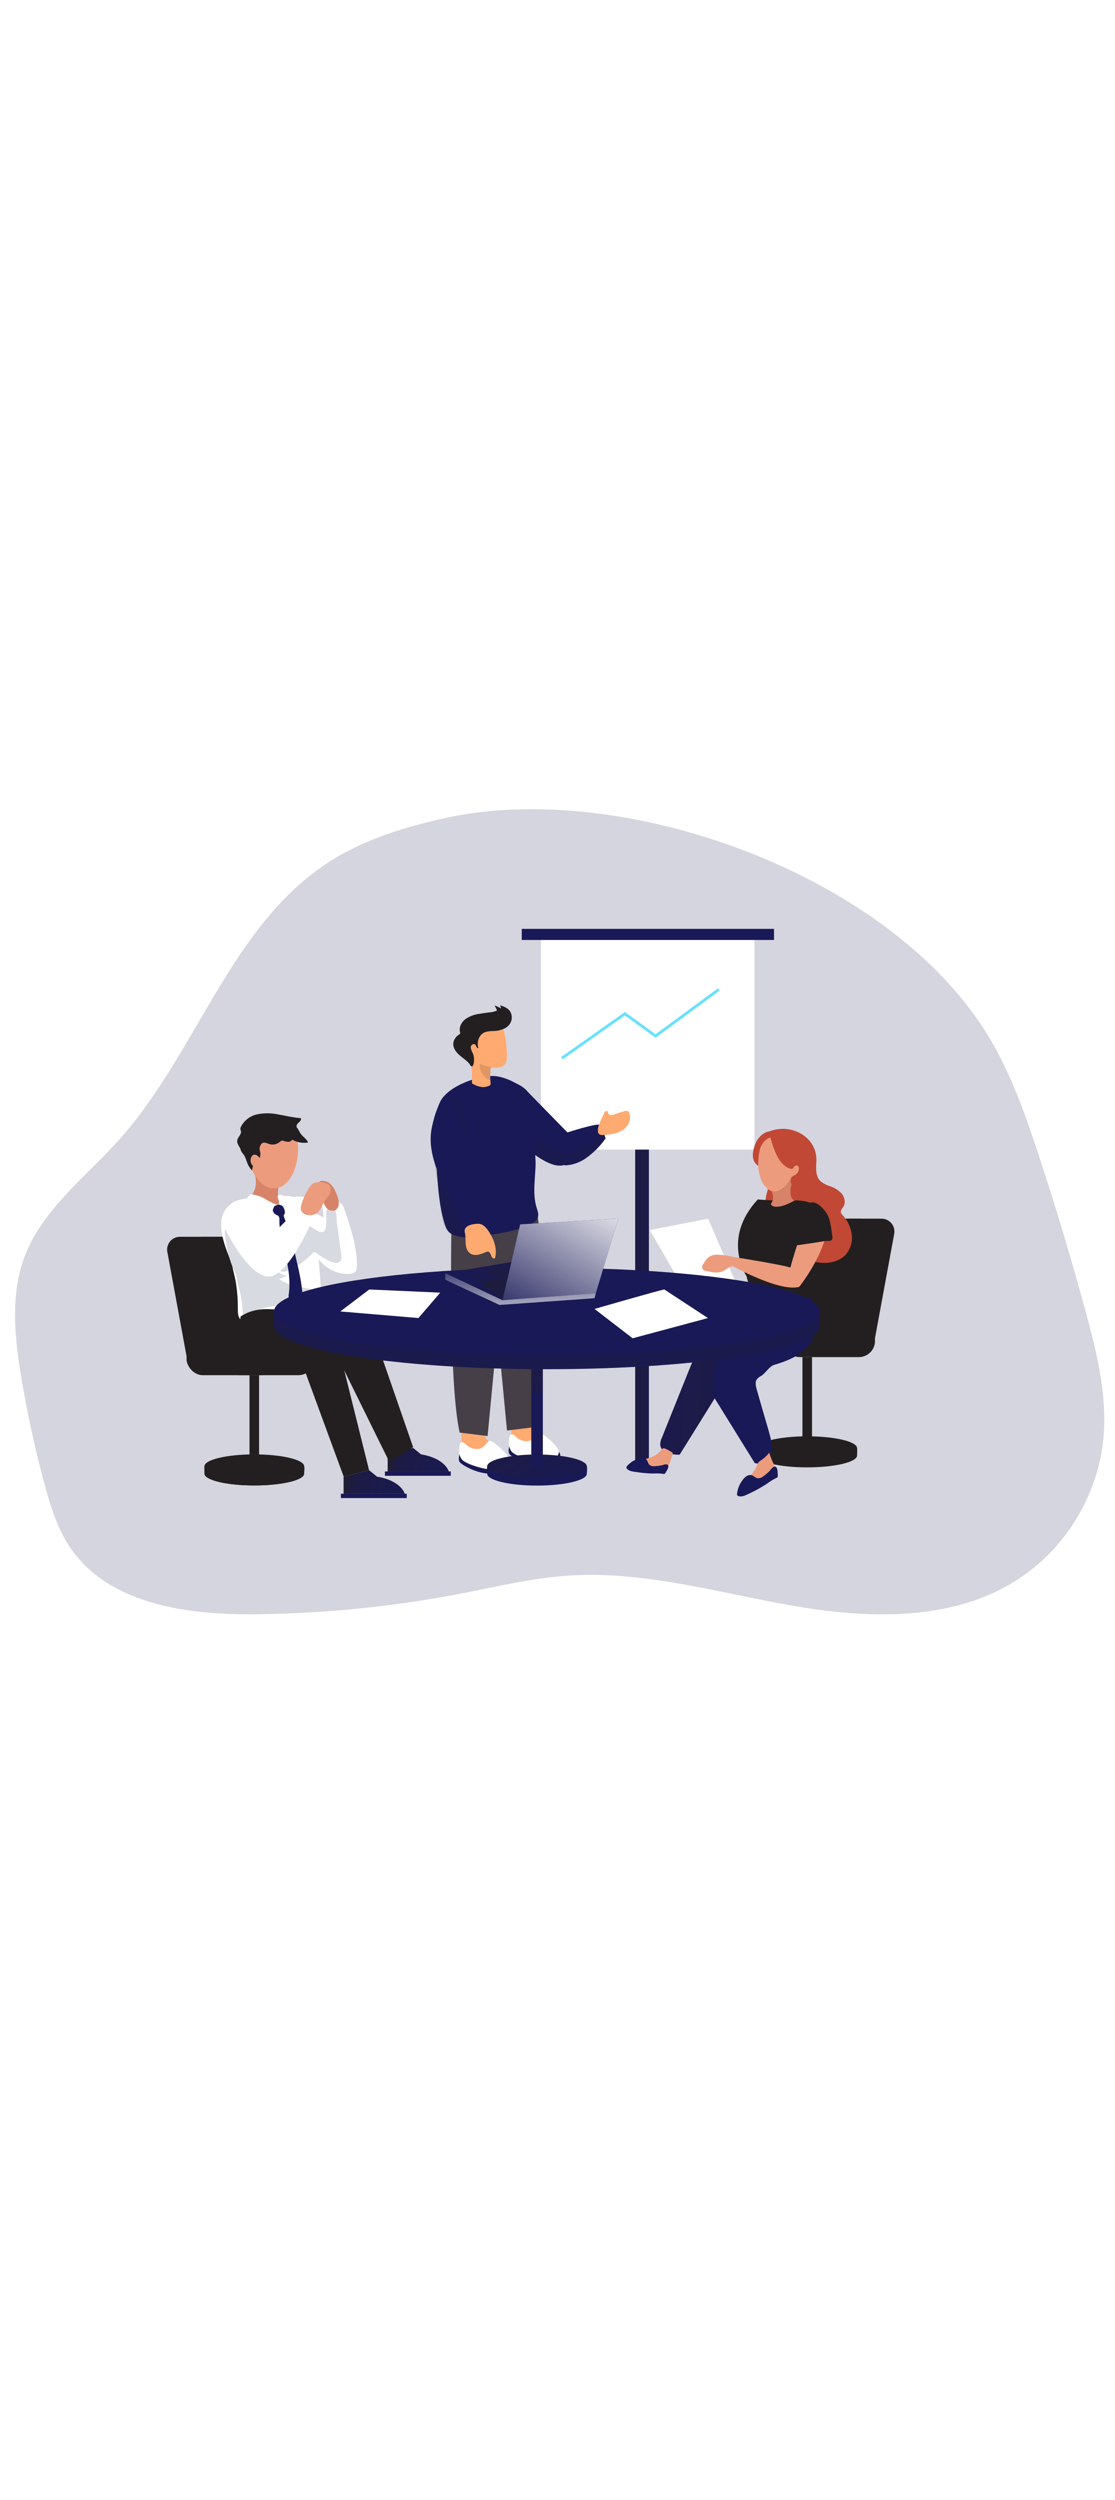 <svg id="_0566_team_presentation_5" xmlns="http://www.w3.org/2000/svg" xmlns:xlink="http://www.w3.org/1999/xlink" viewBox="0 0 500 500" data-imageid="team-presentation-5-87" imageName="Team Presentation 5" class="illustrations_image" style="width: 223px;"><defs><style>.cls-1_team-presentation-5-87{fill:url(#linear-gradient);}.cls-1_team-presentation-5-87,.cls-2_team-presentation-5-87,.cls-3_team-presentation-5-87,.cls-4_team-presentation-5-87,.cls-5_team-presentation-5-87,.cls-6_team-presentation-5-87,.cls-7_team-presentation-5-87,.cls-8_team-presentation-5-87,.cls-9_team-presentation-5-87,.cls-10_team-presentation-5-87,.cls-11_team-presentation-5-87,.cls-12_team-presentation-5-87,.cls-13_team-presentation-5-87,.cls-14_team-presentation-5-87,.cls-15_team-presentation-5-87,.cls-16_team-presentation-5-87,.cls-17_team-presentation-5-87,.cls-18_team-presentation-5-87,.cls-19_team-presentation-5-87,.cls-20_team-presentation-5-87,.cls-21_team-presentation-5-87,.cls-22_team-presentation-5-87,.cls-23_team-presentation-5-87,.cls-24_team-presentation-5-87{stroke-width:0px;}.cls-2_team-presentation-5-87{isolation:isolate;opacity:.18;}.cls-2_team-presentation-5-87,.cls-24_team-presentation-5-87{fill:#68e1fd;}.cls-3_team-presentation-5-87{fill:url(#linear-gradient-11-team-presentation-5-87);}.cls-4_team-presentation-5-87{fill:url(#linear-gradient-12-team-presentation-5-87);}.cls-5_team-presentation-5-87{fill:url(#linear-gradient-13-team-presentation-5-87);}.cls-6_team-presentation-5-87{fill:url(#linear-gradient-10-team-presentation-5-87);}.cls-25_team-presentation-5-87{fill:none;stroke:#68e1fd;stroke-miterlimit:10;stroke-width:1.26px;}.cls-7_team-presentation-5-87{opacity:.14;}.cls-7_team-presentation-5-87,.cls-17_team-presentation-5-87{fill:#231f20;}.cls-8_team-presentation-5-87{fill:url(#linear-gradient-4-team-presentation-5-87);}.cls-9_team-presentation-5-87{fill:url(#linear-gradient-2-team-presentation-5-87);}.cls-10_team-presentation-5-87{fill:url(#linear-gradient-3-team-presentation-5-87);}.cls-11_team-presentation-5-87{fill:url(#linear-gradient-8-team-presentation-5-87);}.cls-12_team-presentation-5-87{fill:url(#linear-gradient-9-team-presentation-5-87);}.cls-13_team-presentation-5-87{fill:url(#linear-gradient-7-team-presentation-5-87);}.cls-14_team-presentation-5-87{fill:url(#linear-gradient-5-team-presentation-5-87);}.cls-15_team-presentation-5-87{fill:url(#linear-gradient-6-team-presentation-5-87);}.cls-16_team-presentation-5-87{fill:#473f47;}.cls-18_team-presentation-5-87{fill:#d68369;}.cls-19_team-presentation-5-87{fill:#c14834;}.cls-20_team-presentation-5-87{fill:#d8dae1;}.cls-21_team-presentation-5-87{fill:#fff;}.cls-22_team-presentation-5-87{fill:#ec9c7d;}.cls-23_team-presentation-5-87{fill:#ffaa71;}</style><linearGradient id="linear-gradient-team-presentation-5-87" x1="228.8" y1="211.72" x2="244.45" y2="439.38" gradientUnits="userSpaceOnUse"><stop offset="0" stop-color="#231f20"/><stop offset=".08" stop-color="#231f20" stop-opacity=".69"/><stop offset=".21" stop-color="#231f20" stop-opacity=".32"/><stop offset="1" stop-color="#231f20" stop-opacity="0"/></linearGradient><linearGradient id="linear-gradient-2-team-presentation-5-87" x1="269.34" y1="274.51" x2="358.98" y2="272.61" gradientUnits="userSpaceOnUse"><stop offset="0" stop-color="#231f20"/><stop offset=".08" stop-color="#231f20" stop-opacity=".69"/><stop offset=".21" stop-color="#231f20" stop-opacity=".32"/><stop offset=".81" stop-color="#231f20" stop-opacity="0"/></linearGradient><linearGradient id="linear-gradient-3-team-presentation-5-87" x1="1310.82" y1="4719.94" x2="1504.1" y2="4728.5" gradientTransform="translate(1695.34 5029.39) rotate(-180)" xlink:href="#linear-gradient-team-presentation-5-87"/><linearGradient id="linear-gradient-4-team-presentation-5-87" x1="170.95" y1="341.77" x2="212.45" y2="352.44" xlink:href="#linear-gradient-team-presentation-5-87"/><linearGradient id="linear-gradient-5-team-presentation-5-87" x1="151.21" y1="351.76" x2="192.71" y2="362.43" xlink:href="#linear-gradient-team-presentation-5-87"/><linearGradient id="linear-gradient-6-team-presentation-5-87" x1="227.39" y1="321.67" x2="254.42" y2="372.66" xlink:href="#linear-gradient-team-presentation-5-87"/><linearGradient id="linear-gradient-7-team-presentation-5-87" x1="224.99" y1="284.17" x2="269.1" y2="344.28" xlink:href="#linear-gradient-team-presentation-5-87"/><linearGradient id="linear-gradient-8-team-presentation-5-87" x1="240.77" y1="149.42" x2="249.57" y2="423.54" xlink:href="#linear-gradient-team-presentation-5-87"/><linearGradient id="linear-gradient-9-team-presentation-5-87" x1="232.32" y1="249.6" x2="234.99" y2="289.62" gradientUnits="userSpaceOnUse"><stop offset="0" stop-color="#fff" stop-opacity="0"/><stop offset="1" stop-color="#fff"/></linearGradient><linearGradient id="linear-gradient-10-team-presentation-5-87" x1="254.62" y1="263.91" x2="184.19" y2="262.13" xlink:href="#linear-gradient-2-team-presentation-5-87"/><linearGradient id="linear-gradient-11-team-presentation-5-87" x1="230.68" y1="287.94" x2="270.99" y2="217.75" xlink:href="#linear-gradient-9-team-presentation-5-87"/><linearGradient id="linear-gradient-12-team-presentation-5-87" x1="216.25" y1="257.4" x2="249.57" y2="293.2" xlink:href="#linear-gradient-2-team-presentation-5-87"/><linearGradient id="linear-gradient-13-team-presentation-5-87" x1="205.1" y1="246.14" x2="247.07" y2="277.08" xlink:href="#linear-gradient-2-team-presentation-5-87"/></defs><g id="background_team-presentation-5-87"><path class="cls-2_team-presentation-5-87 targetColor" d="M200.35,56.13c-18.73,4.05-37.42,9.76-53.46,20.26-43.59,28.53-58.63,85.05-93.3,123.93-15.12,16.95-34.52,31.32-42.55,52.56-6.38,16.88-4.54,35.66-1.62,53.46,2.69,16.42,6.23,32.71,10.58,48.77,2.68,9.87,5.75,19.83,11.48,28.3,17.19,25.38,52.26,30.19,82.91,29.89,31.33-.31,62.63-3.48,93.38-9.47,15.42-3,30.77-6.72,46.44-7.82,34.02-2.4,67.5,7.55,101.09,13.43,33.59,5.88,70.38,7.13,99.44-10.7,22.3-13.68,37.58-38.19,40.06-64.24,1.8-19.03-2.84-38.02-7.84-56.47-6.45-23.8-13.53-47.43-21.25-70.86-5.96-18.08-12.35-36.18-22.14-52.51-43.74-73.01-163.38-115.8-243.22-98.55Z" style="fill: rgb(25, 25, 87);"/><path class="cls-1_team-presentation-5-87" d="M121.24,350.54c3.25.7,6.54-.78,9.85-.99s7.41,2.06,6.77,5.32c10.9,3.23,22.32,4.69,33.68,4.32.11-1.69-.17-3.4-.82-4.96,29.77-4.08,59.75-6.61,89.79-7.55,1.93-.06,3.92-.11,5.73.59,1.61.62,2.95,1.78,4.51,2.51,7.18,3.36,14.9-3.24,22.71-4.59,2.92-.51,5.97-.24,8.76.75,4,1.42,7.34,4.25,11.15,6.12,7.13,3.48,15.93,3.3,22.9-.48,1.06-.58,2.18-1.36,2.42-2.55.61-3.03-4.75-4.84-4.06-7.86,11.9-.82,23.79-1.64,35.69-2.46,8.06-.56,16.55-1.03,23.8,2.52-1.88,2.26-4.39,3.98-7.18,4.92,12.71,1.85,27.33,5,33.13,16.47-28.66,5.29-58.78,19.34-87.25,13.13-43.93-9.59-89.42-11.98-134.12-7.07-.64.07-1.32.16-1.79.6-1.39,1.28.41,3.47.46,5.36.06,2.75-3.45,3.9-6.18,4.19-38.32,4.09-77.16,3.37-115.31-2.11-6.71-.97-14.43-2.82-17.26-8.98,15.33-2.49,30.76-4.38,46.23-5.66-4.49-1.42-8.86-3.21-13.06-5.34-1.07-.54-2.18-1.16-2.75-2.22-.88-1.64-.04-3.78,1.4-4.97s3.33-1.64,5.14-2.06c7.88,2.89,17.35,4.32,25.65,3.07Z"/></g><g id="presentation_team-presentation-5-87"><rect class="cls-24_team-presentation-5-87 targetColor" x="284.85" y="201.32" width="6.13" height="145.59" style="fill: rgb(25, 25, 87);"/><rect class="cls-9_team-presentation-5-87" x="284.85" y="201.32" width="6.13" height="145.59"/><rect class="cls-21_team-presentation-5-87" x="242.57" y="109.17" width="95.77" height="95.77"/><rect class="cls-24_team-presentation-5-87 targetColor" x="233.97" y="105.97" width="113.12" height="4.98" style="fill: rgb(25, 25, 87);"/><polyline class="cls-25_team-presentation-5-87" points="252 163.95 280.22 144.03 293.97 153.99 322.36 133.12"/></g><g id="_character_3_team-presentation-5-87"><rect class="cls-17_team-presentation-5-87" x="359.84" y="297.98" width="4.29" height="39.67"/><path class="cls-17_team-presentation-5-87" d="M339.65,342.12c0,2.94,10,5.31,22.34,5.31,12.34,0,22.34-2.38,22.34-5.31,0-.27.16-3.05,0-3.31-1.59-2.56-11.12-2.01-22.34-2.01-10.8,0-20.26-.42-22.34,2.01-.3.35,0,2.94,0,3.31Z"/><ellipse class="cls-17_team-presentation-5-87" cx="361.99" cy="338.81" rx="22.34" ry="5.31"/><path class="cls-17_team-presentation-5-87" d="M355.18,290.75h36.96s8.85-48.04,8.85-48.04c.65-3.53-2.06-6.79-5.66-6.79h-25.26c-2.77,0-5.15,1.98-5.66,4.71l-9.23,50.12Z"/><path class="cls-17_team-presentation-5-87" d="M345.33,290.75h36.96s8.85-48.04,8.85-48.04c.65-3.53-2.06-6.79-5.66-6.79h-25.26c-2.77,0-5.15,1.98-5.66,4.71l-9.23,50.12Z"/><rect class="cls-17_team-presentation-5-87" x="351.26" y="283.51" width="41.11" height="14.48" rx="7.24" ry="7.24"/><path class="cls-19_team-presentation-5-87" d="M364.36,204.07c-1.55-3.04-8.96-4.87-12.24-5.44-4.08-.71-8.71.04-11.58,3.02s-3.08,8.57.29,11.01c.76.55,1.65.92,2.36,1.53,1.89,1.61,2.03,4.52,1.53,6.96-.5,2.44-1.51,4.82-1.45,7.32s1.74,5.23,4.23,5.28c1.45.04,3.15-.77,4.21.22.43.5.69,1.13.75,1.78,1.02,5.35,1.48,11.14,5.1,15.15,2.5,2.57,5.79,4.2,9.35,4.63,4.34.65,9.18-.18,12.21-3.35,2.23-2.48,3.27-5.81,2.85-9.13-.45-3.29-1.9-6.35-4.16-8.78-.34-.32-.6-.72-.75-1.16-.23-.97.67-1.78,1.19-2.67,1.08-1.81.49-4.26-.89-5.86-1.49-1.52-3.32-2.65-5.35-3.3-1.57-.46-3.01-1.26-4.24-2.33-2.08-2.16-1.87-5.55-1.7-8.54.66-11.01-11.09-17.46-20.89-13.69-4.36,1.67-2.99,5.16-2.99,5.16,0,0,5.28-1.38,9.02,0,3.74,1.38,1.79,4.58,1.89,5.71.17,1.95,1.13,3.73,2.67,4.94.77-.59,1.87-1.13,2.67.3.64,1.13-1.33,4.83-2.84,4.7,0,0-1.43.95-.76,3.56,0,0,5.87-2.52,7.81-5.2,1.94-2.66,3.27-8.8,1.72-11.84Z"/><path class="cls-19_team-presentation-5-87" d="M369.27,243.7c-3.59,2.07-6.63-.1-7.52-3.74-.39-1.66-.54-3.38-1.09-4.99-.83-2.08-1.94-4.04-3.31-5.83-1.36-1.79-2.34-3.83-2.88-6.02-.4-2.21.16-4.72,1.94-6.09.39-.35.91-.54,1.43-.51.84.08,1.33,1.02,1.46,1.86.03.84.16,1.68.39,2.5.51,1.18,1.79,1.78,2.98,2.25,2.8,1.14,5.8,2.17,7.77,4.46,1.68,2.12,2.48,4.8,2.24,7.49-.15,2.55-.93,7.2-3.42,8.62Z"/><path class="cls-17_team-presentation-5-87" d="M334.72,261.6l4.05,15.25c11.82,2.44,25.25-2.25,25.25-2.25-.64-6.79-.04-16.08,1.21-18.95,3.34-7.72,7.47-17.93,2.67-23.76-3.86-4.7-10.93-4.24-15.26-4.12-4.28.07-8.55-.1-12.81-.48-16.4,17.6-5.12,34.31-5.12,34.31Z"/><polygon class="cls-21_team-presentation-5-87" points="291.36 241.02 317.53 235.92 330.06 264.79 307.72 269.24 291.36 241.02"/><path class="cls-19_team-presentation-5-87" d="M349.36,199.11l-5,14.33s-8.23.14-6.54-8.12c1.69-8.26,7.4-8.59,7.4-8.59l4.14,2.38Z"/><path class="cls-22_team-presentation-5-87" d="M356.75,199.27s-13.78-3.87-16.04,5.79c-.47,2-.71,4.04-.7,6.1,0,.7.02,1.4.08,2.1.61,6.31,3.75,11.12,8.91,10.69,8.96-.74,18.53-19.84,7.74-24.68Z"/><path class="cls-18_team-presentation-5-87" d="M355.17,217.34c.37.33.93.3,1.26-.07-1.01,1.5-1.64,3.21-1.84,5.01-.7,5.22,1.84,5.44,1.84,5.44-9.4,5.26-10.79,1.69-10.79,1.69,1.23-1.73,1.37-4.01.34-5.87,4.27,1.18,8.02-3.86,8.91-6.71.03.2.13.38.28.51Z"/><path class="cls-19_team-presentation-5-87" d="M346.86,197.84c.73-.25,1.5-.36,2.26-.3,3.83.04,7.8.23,11.24,1.93,2.17,1.08,4.19,2.99,4.35,5.42,0,1.24-.23,2.46-.69,3.61-.38.89-.63,1.83-.76,2.79,0,.73.29,1.49.29,2.25,0,1.67-.51,3.3-1.45,4.69-.76,1.02-1.63,1.95-2.6,2.78l-2.04,1.86c-.09.1-.21.17-.34.2-.11,0-.21-.04-.3-.1-1.52-.88-2.39-2.56-2.24-4.3.04-.64.31-1.23.77-1.68.41-.28.84-.53,1.29-.73.99-.61,1.6-1.69,1.6-2.85.03-.48-.18-.95-.56-1.24-.46-.22-1.02-.12-1.38.24-.53.49-.47,1.04-1.17,1.19-.75,0-1.48-.24-2.1-.66-4.56-2.56-6.35-9.19-7.7-13.86.61-.22.88-.94,1.54-1.22Z"/><path class="cls-22_team-presentation-5-87" d="M357.73,246.95c3.76-11.01,6.36-16.46,10.18-15.06,0,0,5,2.54,2.18,12.62-3.2,11.41-11.7,21.98-11.7,21.98l-3.94-8.66s1.21-4.81,3.28-10.87Z"/><path class="cls-24_team-presentation-5-87 targetColor" d="M317.53,287.31c.24-.29,1.02-1.24,2.19-2.55-.1.1-.2.2-.29.3-.68.72-1.31,1.49-1.91,2.25Z" style="fill: rgb(25, 25, 87);"/><path class="cls-24_team-presentation-5-87 targetColor" d="M363.43,271.39c-5.21.3-10.69.67-16.04,1.44,0,0-21,17.68-23.68,21.97-6.21,9.94-12.24,7.11-3.25,21.64,5.99,9.68,11.99,19.37,18,29.06,3.07,1.03,6.37-1.66,7.21-4.79.84-3.13-.05-6.43-.94-9.54-1.84-6.27-3.64-12.53-5.43-18.79-.38-1.42-.78-3.03,0-4.29.51-.7,1.18-1.26,1.95-1.63,2.13-1.26,3.59-4.28,5.95-5,3.98-1.2,7.97-2.61,11.37-5,3.4-2.39,6.2-5.91,6.91-10.02.86-5.02-1.46-9.99-2.05-15.06Z" style="fill: rgb(25, 25, 87);"/><path class="cls-24_team-presentation-5-87 targetColor" d="M347.34,272.88c-4.3.53-11.43-1.44-11.43-1.44-6.15,2.74-12.8,9.55-16.2,13.37h0c-1.17,1.31-1.95,2.25-2.19,2.55l-.04.05h0l-.34.44c-3.75,5.03-6.18,11.01-8.52,16.86-3.95,9.84-7.9,19.68-11.85,29.53-.45.92-.69,1.93-.71,2.96.18,3.65,5.06,4.62,8.71,4.54l15.75-25.3s-2.99-9.01,3.25-21.64c2.29-4.53,23.68-21.97,23.68-21.97l-.09.04Z" style="fill: rgb(25, 25, 87);"/><path class="cls-10_team-presentation-5-87" d="M347.34,272.88c-4.3.53-11.43-1.44-11.43-1.44-6.15,2.74-12.8,9.55-16.2,13.37h0c-1.17,1.31-1.95,2.25-2.19,2.55l-.04.05h0l-.34.44c-3.75,5.03-6.18,11.01-8.52,16.86-3.95,9.84-7.9,19.68-11.85,29.53-.45.92-.69,1.93-.71,2.96.18,3.65,5.06,4.62,8.71,4.54l15.75-25.3s-2.99-9.01,3.25-21.64c2.29-4.53,23.68-21.97,23.68-21.97l-.09.04Z"/><path class="cls-22_team-presentation-5-87" d="M338.8,347.99c.34-.9.74-1.78,1.19-2.63.61-.83,1.76-1.32,2.52-2,.37-.33,2.54-2.16,2.4-2.67.49,1.73,1.14,3.41,1.94,5.03.62.93.93,2.04.89,3.15-.33,1.06-1.01,1.97-1.93,2.58-3.36,2.76-7.37,5.39-11.69,4.91-.27,0-.54-.1-.73-.29-.11-.16-.16-.34-.15-.53-.07-1.92,1.8-3.21,3.21-4.51.94-.88,1.74-1.9,2.36-3.03Z"/><path class="cls-22_team-presentation-5-87" d="M296.52,339.68c.86-1.01.94-1.03,2.23-.45.94.42,1.83.94,2.67,1.53.11.06.2.16.25.28.04.12.04.24,0,.36l-1.25,3.82c-.11.55-.4,1.04-.82,1.42-.35.21-.75.33-1.16.36-3.15.45-6.37.9-9.49.27-.81-.16-1.7-.6-1.7-1.39.02-.29.14-.57.32-.8.96-1.29,2.73-1.59,4.24-2.12,1.83-.66,3.45-1.78,4.71-3.26Z"/><path class="cls-24_team-presentation-5-87 targetColor" d="M299.03,346.11c-.76-.2-1.8.3-2.54.45-.96.19-1.94.3-2.92.34-.85.12-1.71-.1-2.38-.63-.58-.59-.65-1.52-1.17-2.17-.49-.57-1.21-.9-1.97-.89-.75.02-1.48.18-2.17.47-1.85.62-3.5,1.74-4.75,3.24-.16.16-.24.37-.25.6.02.15.08.29.17.4.72,1.02,2.1,1.29,3.35,1.47,2.85.48,5.72.75,8.61.79,1.42-.09,2.84-.04,4.25.15.26.08.53.08.78,0,.16-.11.3-.26.38-.44.5-.86,2.28-3.35.61-3.78Z" style="fill: rgb(25, 25, 87);"/><path class="cls-24_team-presentation-5-87 targetColor" d="M347.02,347.19c-.83.27-1.52,1.44-2.12,2.05-.8.79-1.66,1.51-2.57,2.17-.73.65-1.7.97-2.67.89-.93-.19-1.6-1.03-2.5-1.32-.83-.23-1.72-.07-2.43.42-.7.48-1.3,1.09-1.78,1.78-1.36,1.77-2.2,3.88-2.44,6.1-.04.25,0,.51.14.72.11.13.26.23.42.28,1.34.52,2.82-.12,4.12-.74,3-1.35,5.9-2.93,8.66-4.72,1.29-.99,2.67-1.86,4.13-2.58.29-.08.55-.25.73-.5.09-.21.12-.44.08-.66-.06-1.12.04-4.63-1.77-3.9Z" style="fill: rgb(25, 25, 87);"/><path class="cls-17_team-presentation-5-87" d="M371.53,235.11c-.95-2.58-5.74-8.31-8.97-5.94-2.07,1.54-3.56,3.74-4.21,6.24-.3,1.15-.41,2.38-.7,3.56-.39,1.46-1.01,2.85-1.28,4.33-.23,1.56-.26,3.15-.09,4.71,3.08-.43,6.16-.89,9.22-1.35l4.61-.73c.86-.13,2.59.21,3.02-.68.19-.52.22-1.08.09-1.62l-.37-2.61c-.21-1.93-.62-3.83-1.22-5.68-.02-.08-.05-.16-.09-.23Z"/><path class="cls-22_team-presentation-5-87" d="M325.39,255.48l2.25-2.6s24.04,3.77,27.47,5.17,3.28,8.44,3.28,8.44c-9.4,2.6-33.01-11.01-33.01-11.01Z"/><path class="cls-22_team-presentation-5-87" d="M329.7,256.19c-.07.29-.24.56-.47.75-.25.15-.53.24-.82.29-1.69.4-3,1.75-4.62,2.38-2.2.86-4.67.34-6.96-.21-.58.04-1.14-.2-1.52-.63-.68-.77-.61-1.96.16-2.64.56-1.13,1.34-2.13,2.3-2.95,2.01-1.51,4.81-1.19,7.29-.79,2.25.32,5.66.44,4.64,3.81Z"/></g><g id="_character_2_team-presentation-5-87"><path class="cls-23_team-presentation-5-87" d="M232.89,318.85c6.51-1.47,5.23,7.75,6.95,11.18.91,1.83,2.55,3.17,4.02,4.61s2.84,3.2,2.93,5.24c.03.38-.05.77-.23,1.11-.32.41-.78.68-1.29.78-3.71,1.08-7.7.69-11.14-1.1-1.6-.77-2.94-2-3.82-3.55-.71-1.66-1.05-3.45-.99-5.25-.15-3.85-1.85-11.81,3.57-13.02Z"/><path class="cls-24_team-presentation-5-87 targetColor" d="M238.65,337.84s18.51.79,10.67,6.6-19.55-1.42-20.69-2.75-.21-3.6-.21-3.6l10.23-.26Z" style="fill: rgb(25, 25, 87);"/><path class="cls-21_team-presentation-5-87" d="M229.44,340.39c1.65,2.01,10.35,4.71,14.19,4.44,3.85-.27,7.31-2.07,6.93-4.56-.38-2.48-7.18-8.28-8.46-8.27s-2.3,2.97-4.87,3.59c-2.33.38-4.7-.47-6.26-2.24-.48-.66-1.36-.89-2.11-.55-.88,1.28-1.09,5.58.57,7.59Z"/><path class="cls-23_team-presentation-5-87" d="M210.58,322.49c6.51-1.51,5.23,7.71,6.95,11.14.9,1.84,2.55,3.18,4.02,4.62,1.46,1.44,2.84,3.2,2.92,5.24.04.38-.04.77-.22,1.11-.32.41-.78.68-1.29.78-3.72,1.08-7.7.69-11.14-1.1-1.6-.77-2.93-2.01-3.82-3.55-.71-1.66-1.05-3.45-.99-5.25-.15-3.89-1.85-11.83,3.57-12.99Z"/><path class="cls-24_team-presentation-5-87 targetColor" d="M216.33,341.4s18.51.78,10.67,6.6c-7.84,5.83-19.55-1.41-20.69-2.74s-.21-3.61-.21-3.61l10.23-.26Z" style="fill: rgb(25, 25, 87);"/><path class="cls-21_team-presentation-5-87" d="M207.13,343.91c1.65,2.02,10.35,4.72,14.19,4.45s7.31-2.06,6.93-4.56c-.38-2.49-7.18-8.28-8.46-8.27s-2.3,2.97-4.87,3.58c-2.33.38-4.7-.47-6.26-2.24-.48-.66-1.37-.89-2.11-.54-.88,1.3-1.09,5.56.57,7.58Z"/><path class="cls-16_team-presentation-5-87" d="M227.35,241.85l-8.69,91.53-12.54-1.55c-4.95-22.33-3.73-89.15-3.73-89.15l24.97-.83Z"/><path class="cls-16_team-presentation-5-87" d="M218.66,239.38l8.69,91.53,12.57-1.55c7.17-57.92,1.26-93.97,1.26-93.97l-22.52,3.99Z"/><path class="cls-24_team-presentation-5-87 targetColor" d="M254.44,197.23l-18.77-19.21v25.83c1.34,1.22,2.75,2.36,4.21,3.43,3.53,2.56,8.59,5.5,12.45,4.73.18-.04.36-.09.54-.15,2.1-.7,2.88-2.81,3.02-5.23.27-4.23-1.45-9.4-1.45-9.4Z" style="fill: rgb(25, 25, 87);"/><path class="cls-24_team-presentation-5-87 targetColor" d="M240.07,206.28c.15-1.68.6-3.34.78-5.05.41-3.45.34-6.95-.2-10.38-.59-3.66-1.69-7.22-3.27-10.57-1.45-2.9-4.06-4.14-7-5.59-2.46-1.33-5.13-2.24-7.89-2.68-1.95-.18-3.92-.07-5.83.33-5.91,1.12-13.7,4.17-17.73,8.83-3.03,3.5-3.39,8.51-3.49,13.15-.13,6.4,0,12.79.39,19.17.05.93.11,1.85.19,2.78.54,7.01,1.11,14.28,3.11,21.05.63,2.12,1.29,4.26,3.26,5.4,4.62,2.69,11.69,1.21,16.69.51,6.63-.94,13.43-1.93,19.31-5.14,1.23-.53,2.22-1.48,2.79-2.69.51-1.44-.11-3-.56-4.46-1.99-6.54-.45-13.41-.45-20.09,0-1.21-.15-2.44-.15-3.65,0-.3.05-.61.05-.91Z" style="fill: rgb(25, 25, 87);"/><path class="cls-7_team-presentation-5-87" d="M213.58,244.39c.65-1.28-.72-4.67-.21-6.42.91-3.2,2.04-5.65,1.88-9.19-.18-2.54-.56-5.07-1.16-7.55l-4.24-20.18c-.77-3.7-2.45-21.54-8.1-19.51-3.2,1.16-5.5,4.14-6.62,7.36-1.12,3.22-1.17,6.69-1.17,10.12.1,8.83,1.87,17.99,3.01,26.82.44,3.34.96,15.75,5.38,16.85.86.22,1.71.66,2.57.81,1.48.27,5.95,2.04,7.88,1.46.32-.08.6-.29.77-.57Z"/><path class="cls-23_team-presentation-5-87" d="M227.33,162.81c-.03-1.76-.14-3.54-.33-5.25-.16-1.52-.4-3.06-.7-4.57-.2-.98-.31-1.72-1.17-2.31-2.35-1.45-5.06-2.19-7.82-2.14-2.08,0-4.32.5-5.7,2.05-.94,1.2-1.49,2.65-1.58,4.17-.42,3.85.58,7.68,1.14,11.5.44,2.96.59,5.96.47,8.95,1.45.96,3.11,1.55,4.83,1.71.81,0,1.61-.15,2.37-.4.43-.09.81-.34,1.06-.69.12-.32.15-.66.09-.99-.03-.32-.09-.63-.09-.94h0c-.12-1.75-.09-3.51.1-5.25,0-.15.05-.29.15-.39.11-.06.24-.08.36-.06h.49c.87.06,1.75.05,2.62-.04,1.04-.11,2.01-.59,2.72-1.36.92-1.02,1-2.58.96-3.97Z"/><path class="cls-17_team-presentation-5-87" d="M223.84,151.45c1.94-.47,3.72-1.18,4.84-2.96,1.16-1.79,1.1-4.1-.15-5.83-1.03-1.3-2.71-1.91-4.28-2.45.21.46.34.95.39,1.46-.9-.59-1.89-1.04-2.92-1.34.48.69.87,1.44,1.16,2.24-1.1.5-2.29.79-3.5.86-1.46.17-2.91.37-4.35.63-2.25.27-4.41,1.07-6.29,2.33-1.8,1.36-3.02,3.71-2.45,5.89.06.16.08.33.07.51-.06.31-.36.49-.63.65-.64.41-1.19.94-1.61,1.57-.5.72-.8,1.56-.86,2.44-.09,2.16,1.44,4.04,3.09,5.42.93.78,1.94,1.48,2.84,2.28.47.41.91.85,1.31,1.33.25.31.51,1.03.94,1.11s.74-.38.86-.78c.48-1.73.36-3.58-.35-5.23-.5-.8-.79-1.72-.86-2.66.09-.93,1.36-1.67,1.97-1.12s.72,1.89,1.46,1.63c-.86-2.66.26-6.02,2.83-7.08,1.88-.75,4.03-.42,6-.75l.49-.14Z"/><path class="cls-7_team-presentation-5-87" d="M221.01,168.2c-2.03-.38-4.01-.97-5.92-1.76-.17,6.18,4.85,7.45,4.85,7.45h0c-.12-1.75-.09-3.51.1-5.25,0-.15.05-.29.15-.39.11-.06.24-.08.36-.06h.49-.03Z"/><path class="cls-24_team-presentation-5-87 targetColor" d="M270.8,197.5c-.55-1.55-1.3-3.33-2.16-3.69-1.51-.62-14.2,3.43-14.2,3.43,0,0-5.58,3-5.37,8.14.15,1.97.91,3.84,2.18,5.35.41.54.98.93,1.63,1.13.38.12.78.16,1.18.13,3.04-.28,5.95-1.33,8.47-3.04,3.5-2.45,6.55-5.49,9.01-8.98,0,0-.29-1.13-.74-2.47Z" style="fill: rgb(25, 25, 87);"/><path class="cls-7_team-presentation-5-87" d="M270.8,197.51c-3.97,3.41-8.37,6.29-13.08,8.57-.58.27-1.2.45-1.83.55-2.36.31-4.76-.13-6.85-1.26-2.95-1.52-5.64-3.51-7.95-5.89l-1.2,7.71v.09c3.53,2.56,8.59,5.5,12.45,4.73.18-.04.36-.09.54-.15.38.12.78.16,1.18.13,3.04-.28,5.95-1.33,8.47-3.04,3.5-2.45,6.55-5.49,9.01-8.98,0,0-.29-1.13-.74-2.45Z"/><path class="cls-23_team-presentation-5-87" d="M268.94,198.18c.47.22.98.29,1.49.21,2-.04,3.99-.33,5.92-.86,1.94-.54,3.67-1.68,4.93-3.25,1.25-1.61,1.61-3.74.96-5.67-.12-.42-.4-.77-.79-.97-.36-.11-.75-.11-1.11,0-1.56.39-3.1.86-4.61,1.43-.52.24-1.08.37-1.65.4-.58.02-1.12-.32-1.35-.86-.03-.24-.11-.48-.21-.69-.29-.32-.78-.35-1.11-.08-.3.29-.53.65-.65,1.05-.63,1.59-4.27,7.86-1.82,9.29Z"/><path class="cls-24_team-presentation-5-87 targetColor" d="M193.47,195.95c-1.3,7.68,1.19,15.5,4.4,22.6,3.22,7.1,7.22,13.91,9.24,21.44,4.21.6,8.63-.44,12.13-2.85-4.31-15.76-8.63-31.51-12.94-47.27-.73-2.68-3.07-9.88-6.85-8.26-3.03,1.29-5.48,11.42-5.97,14.34Z" style="fill: rgb(25, 25, 87);"/><path class="cls-23_team-presentation-5-87" d="M220.71,244.34c1.34,2.67,2,5.75,1.43,8.69-.06.3-.17.65-.46.75-.19.06-.39,0-.56-.1-1.13-.69-1-2.94-2.32-3.01-.28-.02-.55.09-.81.19-1.17.48-2.33,1-3.57,1.23s-2.6.11-3.63-.62c-1.35-.95-1.85-2.73-1.97-4.38-.12-1.65.05-3.34-.37-4.94-.84-3.16,3.66-3.97,6.1-3.95,2.95.02,5.01,3.86,6.16,6.15Z"/></g><g id="_character_1_team-presentation-5-87"><ellipse class="cls-17_team-presentation-5-87" cx="114.04" cy="350.23" rx="22.34" ry="5.31"/><path class="cls-24_team-presentation-5-87 targetColor" d="M173.86,341.6v7.65h27.39s-1.6-5.87-12.45-7.65l-3.56-2.89-11.38,2.89Z" style="fill: rgb(25, 25, 87);"/><path class="cls-8_team-presentation-5-87" d="M173.86,341.6v7.65h27.39s-1.6-5.87-12.45-7.65l-3.56-2.89-11.38,2.89Z"/><rect class="cls-24_team-presentation-5-87 targetColor" x="172.61" y="349.25" width="29.52" height="1.96" style="fill: rgb(25, 25, 87);"/><rect class="cls-17_team-presentation-5-87" x="111.89" y="306.09" width="4.29" height="39.67"/><path class="cls-17_team-presentation-5-87" d="M136.38,350.23c0,2.94-10,5.31-22.34,5.31s-22.34-2.38-22.34-5.31c0-.27-.16-3.05,0-3.31,1.59-2.56,11.12-2.01,22.34-2.01s20.26-.42,22.34,2.01c.3.35,0,2.94,0,3.31Z"/><ellipse class="cls-17_team-presentation-5-87" cx="114.04" cy="346.92" rx="22.34" ry="5.31"/><path class="cls-17_team-presentation-5-87" d="M120.85,298.86h-36.96l-8.85-48.04c-.65-3.53,2.06-6.79,5.66-6.79h25.26c2.77,0,5.15,1.98,5.66,4.71l9.23,50.12Z"/><path class="cls-17_team-presentation-5-87" d="M130.69,298.86h-36.96l-8.85-48.04c-.65-3.53,2.06-6.79,5.66-6.79h25.26c2.77,0,5.15,1.98,5.66,4.71l9.23,50.12Z"/><rect class="cls-17_team-presentation-5-87" x="83.65" y="291.62" width="41.11" height="14.48" rx="7.24" ry="7.24"/><rect class="cls-17_team-presentation-5-87" x="99.92" y="291.62" width="41.11" height="14.48" rx="7.24" ry="7.24"/><path class="cls-21_team-presentation-5-87" d="M102.52,252.52c.73,1.58,1.31,3.23,1.72,4.93.37,2.08.97,4.11,1.37,6.19.73,4.19,1.08,8.45,1.04,12.7,0,1.68,0,3.58,1.2,4.75.89.7,1.95,1.14,3.08,1.26,2.18.44,4.15,1.3,6.33,1.67,2.37.34,4.77.48,7.16.43,7.07,0,20.22-.79,19.78-10.68-.48-11.2-1.35-22.09-2.91-33.25-.53-3.74-.64-8.05-1.78-11.65-.97-3.02-4.47-3.05-7.4-2.74l-.55.06c-.56.06-1.13.13-1.68.2-3.89.4-7.81.51-11.71.34-4.41-.14-11.44-.57-15.77,3.57-.3.29-.58.59-.84.91-4.36,5.26-2.01,13.78.97,21.29Z"/><path class="cls-21_team-presentation-5-87" d="M159.49,249.88c.38,2.36.57,4.74.58,7.12.07.84-.11,1.67-.51,2.41-.74,1.13-2.28,1.35-3.63,1.32-4.25-.04-8.32-1.75-11.34-4.75-2.81-2.79-5.38-5.82-7.69-9.05-1.29-1.52-1.92-3.5-1.74-5.48,0-2.71.11-5.43.35-8.12.06-.63,4.42-.14,4.85,0,1.63.47,3.18,1.16,4.61,2.07.16-1.78-.34-3.8-.49-5.61-.1-.53-.03-1.08.18-1.58.49-.88,1.73-.97,2.75-.87,2.18.16,4.6.52,5.96,2.23.57.81,1,1.71,1.26,2.67,1.96,5.76,3.91,11.64,4.84,17.64Z"/><path class="cls-20_team-presentation-5-87" d="M153.03,252.15c.23.88.13,1.82-.26,2.64-.97,1.48-3.2.97-4.78.25-2.12-1.02-4.14-2.23-6.03-3.63-.32-.31-.75-.48-1.19-.47-.32.1-.6.31-.8.58-2.95,3.25-6.56,5.84-10.58,7.61-1.37.6-3.17.97-4.16-.11s-.2-3.1.67-4.44l10.4-16.07c.12-.23.31-.42.55-.53.4-.14.8.16,1.12.44,1.43,1.24,3.02,2.28,4.73,3.11.6.37,1.32.5,2.01.36.97-.33,1.3-1.51,1.43-2.52.21-1.68.25-3.38.14-5.07-.11-.7-.06-1.41.14-2.09.56-1.16,1.95-1.65,3.11-1.09.08.04.15.08.22.12,1.28.97,1.08,4.64,1.29,6.2l2.01,14.71Z"/><path class="cls-20_team-presentation-5-87" d="M117.06,251.59c.94,1.72,2.21,3.24,3.74,4.47,1.7,1.32,5.63,6.51,8.06,4.93-1.07.94-2.33,1.63-3.7,2.04,3.77,2.65,8.51,3.36,13.03,4.2,1.18.15,2.31.53,3.34,1.13,1.04.62,1.64,1.77,1.53,2.98-.33,2.04-2.91,2.65-4.99,2.78-5.08.31-10.18.42-15.23,1.04-4.3.52-8.93,1.65-11.58,5.08-.19.3-.45.54-.77.7-.55.13-1.12-.14-1.36-.66-.22-.51-.31-1.07-.28-1.62-.08-4.22-.73-8.4-1.94-12.44-.49-1.63-.54-3.29-1.02-4.85-.58-1.94-1.64-3.76-2.3-5.67-1.32-3.86-2.21-7.85-2.65-11.91-.31-2.84-.11-6.28,2.34-7.76,1.89-.97,4.17-.73,5.82.6,1.59,1.32,2.82,3.03,3.57,4.96,1.47,3.27,2.57,6.93,4.37,10.02Z"/><path class="cls-24_team-presentation-5-87 targetColor" d="M127.55,233.86c-.15.18-.25.39-.32.61-.01.24.04.49.15.71,2.23,6.02,4.02,12.2,5.36,18.49,1.3,5.5,2.61,11.04,2.91,16.7.04.41.01.82-.09,1.22-.43,1.4-2.25,1.83-3.05,3.06l-2.65-3.02c-.17-.18-.31-.38-.41-.6-.07-.32-.07-.65,0-.97.9-6.05-.09-12.21-1.5-18.15-1.21-5.1-2.76-10.22-2.66-15.47.1-.63-.07-1.28-.48-1.78-.27-.18-.56-.32-.87-.43-1.46-.68-2.09-2.41-1.41-3.87.02-.05.05-.09.07-.14.56,0,1.11-.14,1.61-.41.5-.26,1.08-.34,1.63-.21,1.19.46,2.41,3.1,1.71,4.25Z" style="fill: rgb(25, 25, 87);"/><path class="cls-21_team-presentation-5-87" d="M102.37,230.35c4.33-4.14,11.36-3.71,15.77-3.57,3.91.17,7.82.06,11.71-.34.55-.08,1.12-.15,1.68-.2-2.32-.97-5.62-.31-8.1-.23-3.76.12-7.51.35-11.27.69-3.56.32-7.48.93-9.79,3.66Z"/><path class="cls-18_team-presentation-5-87" d="M115.7,214.85c1.48,3.86,5.67,5.93,9.64,4.77,0,0-1.82,5.57.47,8.94.43.63-2.45,1.27-2.61,1.28-1.61.1-3.26-.44-4.74-1.01-2.52-.97-4.53-2.01-7.24-2.4,1.22-.44,2.07-1.56,2.63-2.73,1.34-2.81.89-5.33.37-8.2.4.19.88.19,1.21-.13.15-.14.25-.32.29-.52Z"/><path class="cls-22_team-presentation-5-87" d="M120.73,222.01c5.41,1.59,9.81-2.86,11.81-9.44.21-.72.4-1.47.55-2.23.46-2.19.66-4.42.59-6.66-.29-10.79-15.81-9.71-15.81-9.71-12.56,2.81-6.55,25.28,2.85,28.04Z"/><path class="cls-17_team-presentation-5-87" d="M128.69,192.22c1.98.49,3.71,1.69,4.85,3.38.59.88.97,1.88,1.69,2.71.97,1.17,2.41,2.02,2.91,3.46-2.45.39-4.96-.06-7.11-1.29-.36.6-1,.97-1.7.97-.69,0-1.37-.14-2.01-.38-.35-.15-.74-.18-1.12-.1-.28.12-.53.31-.74.53-1.29,1.1-3.06,1.47-4.68.97-.97-.29-1.94-.88-2.84-.58-.99.33-1.57,1.8-1.53,2.77.03.65.32,1.29.35,1.96s-.08,1.42-.3,2.09c-.39-.46-.79-.93-1.31-1.22s-1.21-.38-1.72-.07c-.21.13-.39.33-.53.54-.9,1.3-.65,3.26.55,4.31-.17.68-.33,1.35-.48,2.03-.85-.94-1.54-2.03-2.02-3.21-.53-1.29-.84-2.69-1.64-3.83-.4-.57-.94-1.07-1.21-1.73-.19-.47-.25-.94-.51-1.38-.64-1.12-1.51-2.24-1.15-3.62s1.94-2.47,1.59-3.88c-.09-.26-.17-.52-.23-.79-.03-.4.05-.79.24-1.15,1.47-2.88,4.18-4.94,7.35-5.6,3.14-.62,6.37-.59,9.49.09,3.14.54,6.25,1.33,9.43,1.57.26,0,.56.07.68.3.03.11.03.24,0,.35-.13.68-.77,1.14-1.28,1.61s-.97,1.24-.59,1.83"/><path class="cls-17_team-presentation-5-87" d="M116.98,276.65s6.57,16.42,11.85,18.15,24.81,7.68,24.81,7.68l20.94,42.48,10.68-6.57-17.73-51.17-21.27-10.9s-5.44.16-29.26.33Z"/><path class="cls-17_team-presentation-5-87" d="M107.86,279.8s-1.23,14.97,4.05,16.7,24.8,7.69,24.8,7.69l17.41,47.39,11.38-2.89-14.86-59.75-21.26-10.9s-12.35-4.5-21.51,1.76Z"/><path class="cls-21_team-presentation-5-87" d="M99.81,238.12s9.27,20.77,19.09,23.57c9.82,2.8,21.65-26.3,21.65-26.3l-7.88-2.97-13.23,13.3s-8.2-17.41-11.53-16.62-9.36,5.44-8.1,9.02Z"/><path class="cls-18_team-presentation-5-87" d="M142.56,220.85c.1.81.44,1.57.97,2.19.62,1.3,1.03,2.69,1.21,4.11.22,1.43.79,2.79,1.67,3.94.93,1.16,2.5,1.57,3.88,1.03.89-.52,1.48-1.43,1.59-2.46.1-1.01-.02-2.03-.34-3-.35-1.27-.83-2.49-1.44-3.66-.54-1.11-1.29-2.1-2.22-2.91-1.35-1.15-5.14-2.14-5.33.75Z"/><path class="cls-22_team-presentation-5-87" d="M138.62,222.1c.49-.88,1.21-1.61,2.09-2.11.84-.32,1.74-.45,2.63-.37,1.75,0,3.78.32,4.62,1.84.53,1.24.39,2.66-.38,3.78-.67,1.14-1.62,2.09-2.31,3.22-.97,1.61-1.44,3.63-2.91,4.8-.63.48-1.35.81-2.13.97-2.56.59-5.91-.63-5.31-3.69.73-3.01,1.98-5.87,3.7-8.45Z"/><path class="cls-24_team-presentation-5-87 targetColor" d="M154.11,351.59v7.65h27.39s-1.6-5.87-12.45-7.65l-3.56-2.89-11.38,2.89Z" style="fill: rgb(25, 25, 87);"/><path class="cls-14_team-presentation-5-87" d="M154.11,351.59v7.65h27.39s-1.6-5.87-12.45-7.65l-3.56-2.89-11.38,2.89Z"/><rect class="cls-24_team-presentation-5-87 targetColor" x="152.87" y="359.24" width="29.52" height="1.96" style="fill: rgb(25, 25, 87);"/><path class="cls-21_team-presentation-5-87" d="M113.56,225.12c-.41-.08-.85-.15-1.23.02-.64.27-.93,1.09-1.58,1.33,1.51,1.39,3.55,2.02,5.29,3.11,1.85,1.17,3.32,2.83,4.77,4.47,1.64-.9,1.53-3.44,2.96-4.64-.79,0-2.14-.89-2.87-1.22s-1.38-.72-2.05-1.15c-1.6-1.02-3.44-1.56-5.3-1.93Z"/><path class="cls-21_team-presentation-5-87" d="M127.59,226.08c.53.44.96.98,1.39,1.52.54.69,1.08,1.37,1.62,2.06.14.18.29.4.24.62-.06.27-.4.4-.67.36s-.52-.19-.78-.28c-.58-.19-1.21-.07-1.82-.1-.75-.04-1.47-.3-2.18-.57-.08-.03-.17-.06-.21-.14-.04-.07-.04-.16-.03-.25.06-.73-.08-1.43-.33-2.12-.18-.5-.52-1.09-.18-1.61.65-1,2.3-.02,2.94.51Z"/></g><g id="table_team-presentation-5-87"><path class="cls-24_team-presentation-5-87 targetColor" d="M263.15,350.29c0,2.94-10,5.31-22.34,5.31s-22.34-2.38-22.34-5.31c0-.27-.16-3.05,0-3.31,1.59-2.56,11.12-2.01,22.34-2.01s20.26-.42,22.34,2.01c.3.35,0,2.94,0,3.31Z" style="fill: rgb(25, 25, 87);"/><ellipse class="cls-24_team-presentation-5-87 targetColor" cx="240.81" cy="346.98" rx="22.34" ry="5.31" style="fill: rgb(25, 25, 87);"/><ellipse class="cls-15_team-presentation-5-87" cx="240.81" cy="346.98" rx="22.34" ry="5.31"/><rect class="cls-24_team-presentation-5-87 targetColor" x="238.25" y="297.09" width="5.18" height="50.26" style="fill: rgb(25, 25, 87);"/><rect class="cls-13_team-presentation-5-87" x="238.25" y="297.09" width="5.18" height="17.36"/><path class="cls-24_team-presentation-5-87 targetColor" d="M367.63,283.84c0,10.81-54.79,19.57-122.38,19.57s-122.38-8.76-122.38-19.57c0-.45-.18-5.87,0-6.31,4.28-10.19,57.59-13.25,122.38-13.25s116.11,3.39,122.38,13.25c.42.66,0,5.64,0,6.31Z" style="fill: rgb(25, 25, 87);"/><path class="cls-11_team-presentation-5-87" d="M122.88,283.84c0,10.81,54.79,19.57,122.38,19.57s122.38-8.76,122.38-19.57c0-1.25.13-2.56,0-3.81-.08-.78-.48-1.48-.88-2.16-.83-1.42-1.76-2.93-3.28-3.54-.88-.36-1.85-.37-2.8-.37-2.83,0-5.66.06-8.48.18-3.89.16-7.79.43-11.64.99-2.88.42-5.75,1-8.66,1.17-5.99.35-11.95-1.06-17.95-1.32-.45-.02-.9-.03-1.33.07-.49.12-.93.38-1.38.61-2.15,1.1-4.65,1.52-7.04,1.18-21.76,1.48-43.47,0-65.14-2.52-18.1-2.11-36.19-4.68-54.41-5.15-19.03-.49-38.11,1.32-56.71,5.38-2.52.55-5.58,1.76-5.7,4.34-.08,1.8,1.79,3.55.64,4.95Z"/><ellipse class="cls-24_team-presentation-5-87 targetColor" cx="245.26" cy="277.52" rx="122.38" ry="19.57" style="fill: rgb(25, 25, 87);"/><polygon class="cls-24_team-presentation-5-87 targetColor" points="199.7 260.37 199.7 263.31 224.01 274.6 266.6 271.58 267.18 269.36 199.7 260.37" style="fill: rgb(25, 25, 87);"/><polygon class="cls-12_team-presentation-5-87" points="199.7 260.37 199.7 263.31 224.01 274.6 266.6 271.58 267.18 269.36 199.7 260.37"/><polygon class="cls-24_team-presentation-5-87 targetColor" points="225.34 272.47 199.7 260.37 236.37 254.15 225.34 272.47" style="fill: rgb(25, 25, 87);"/><polygon class="cls-6_team-presentation-5-87" points="225.34 272.47 199.7 260.37 236.37 254.15 225.34 272.47"/><polygon class="cls-21_team-presentation-5-87" points="165.58 267.67 197.42 269.09 187.64 280.47 152.6 277.52 165.58 267.67"/><path class="cls-21_team-presentation-5-87" d="M297.91,267.67c-1.78.18-31.3,8.72-31.3,8.72l17.07,13.16,33.79-9.07-19.56-12.81Z"/><polygon class="cls-24_team-presentation-5-87 targetColor" points="267.18 269.36 225.34 272.47 233.25 238.47 277.28 235.83 267.18 269.36" style="fill: rgb(25, 25, 87);"/><polygon class="cls-3_team-presentation-5-87" points="267.18 269.36 225.34 272.47 233.25 238.47 277.28 235.83 267.18 269.36"/><polygon class="cls-4_team-presentation-5-87" points="227.76 261.97 215.86 264.76 225.34 271.17 227.76 261.97"/><polygon class="cls-5_team-presentation-5-87" points="224.96 257.2 218.26 258.86 221.89 262.09 227.76 260.52 224.96 257.2"/></g></svg>